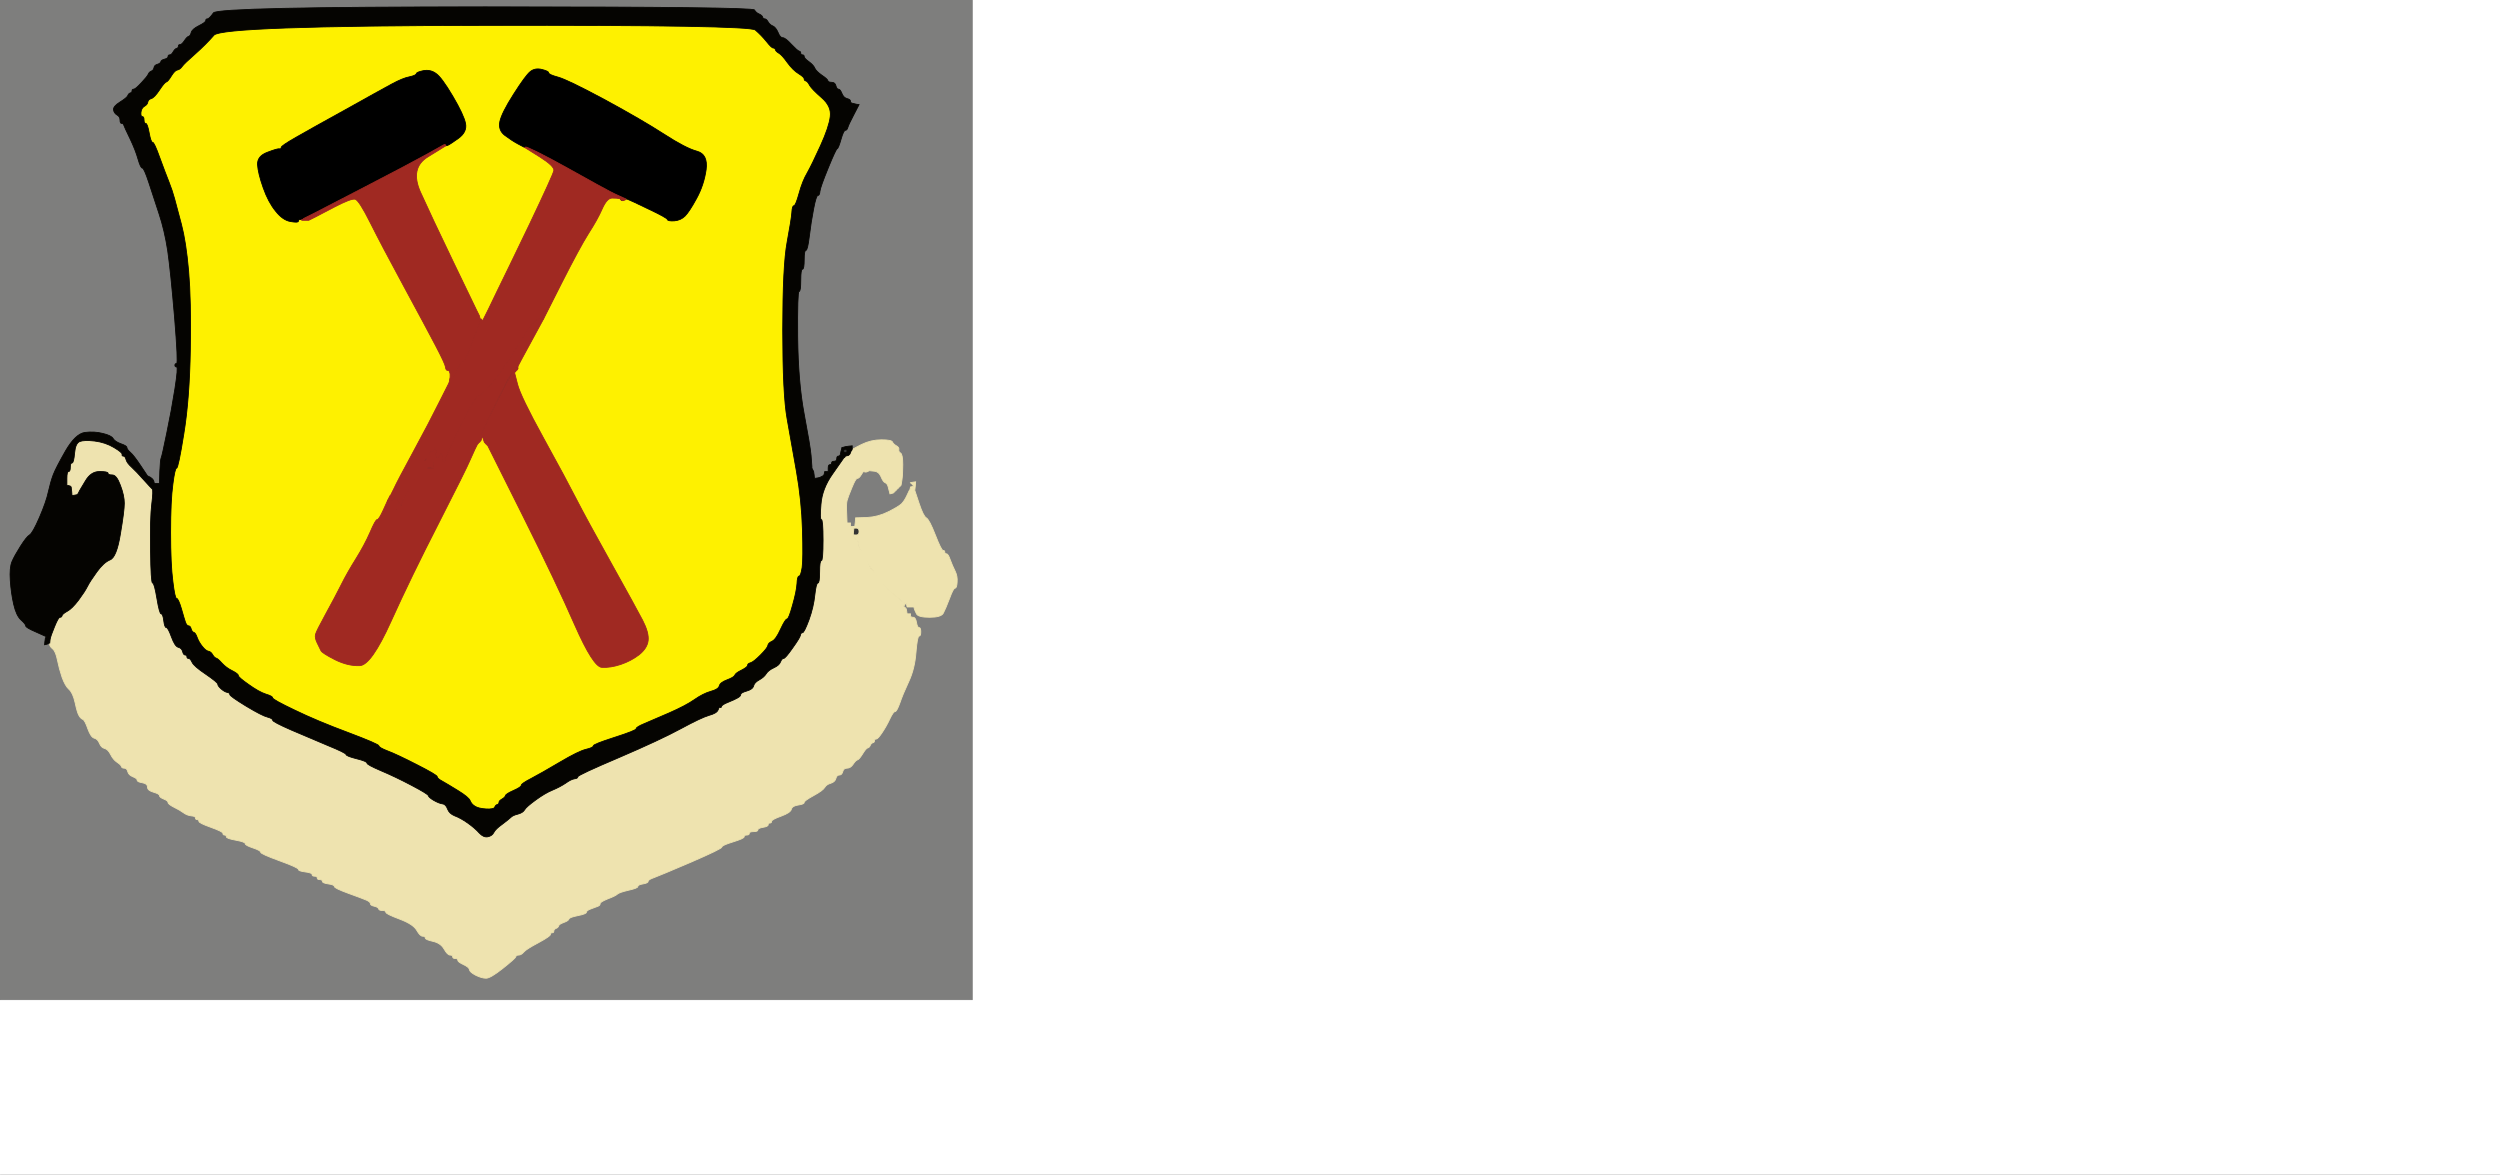 <!-- Created with clker.com Auto tracing tool http://www.clker.com) --> 
<svg 
   xmlns='http://www.w3.org/2000/svg'
   width='1458'
   height='685'>
<rect width="100%" height="100%" fill="#333333" stroke="none"/>
<path style='opacity:1;fill:#FFFFFF;fill-rule:evenodd;stroke:#FFFFFF;stroke-width:0.5px;stroke-linecap:butt;stroke-linejoin:miter;stroke-opacity:1;' d='M 567.0 291.5 L 567.0 0.0 L 1012.5 0.0 L 1458.0 0.0 L 1458.0 342.5 L 1458.0 685.0 L 729.0 685.0 L 0.0 685.0 L 0.0 634.0 L 0.0 583.0 L 283.5 583.0 L 567.0 583.0 L 567.0 291.5 z 
'/>
<path style='opacity:1;fill:#7E7E7D;fill-rule:evenodd;stroke:#7E7E7D;stroke-width:0.5px;stroke-linecap:butt;stroke-linejoin:miter;stroke-opacity:1;' d='M 0.0 291.5 L 0.0 0.0 L 283.5 0.0 L 567.0 0.0 L 567.0 291.5 L 567.0 583.0 L 283.5 583.0 L 0.0 583.0 L 0.0 291.5 z 
M 499.5 60.8 L 501.0 61.0 L 498.0 66.8 Q 495.0 72.5 494.5 74.2 Q 494.0 76.0 493.0 76.0 Q 492.0 76.0 490.5 81.2 Q 489.0 86.5 488.2 86.8 Q 487.5 87.0 483.0 98.0 Q 478.5 109.0 478.2 111.5 Q 478.0 114.0 477.0 114.0 Q 476.0 114.0 474.5 121.8 Q 473.0 129.5 472.0 137.8 Q 471.0 146.0 470.0 146.0 Q 469.0 146.0 469.0 151.5 Q 469.0 157.0 468.0 157.0 Q 467.0 157.0 467.0 163.5 Q 467.0 170.0 466.0 170.0 Q 465.0 170.0 465.2 196.5 Q 465.5 223.0 469.0 241.5 Q 472.5 260.0 473.0 265.5 Q 473.5 271.0 473.5 272.0 L 473.5 273.0 L 474.0 274.0 L 474.5 275.0 L 474.8 277.0 L 475.0 279.0 L 476.5 278.8 L 478.0 278.5 L 479.0 278.0 L 480.0 277.5 L 480.2 277.2 L 480.5 277.0 L 480.8 276.0 L 481.0 275.0 L 482.0 275.0 L 483.0 275.0 L 483.0 273.0 Q 483.0 271.0 484.0 271.0 Q 485.0 271.0 485.0 270.0 Q 485.0 269.0 486.5 269.0 Q 488.0 269.0 488.0 267.5 Q 488.0 266.0 489.0 266.0 Q 490.0 266.0 490.2 264.5 L 490.5 263.0 L 490.8 262.0 L 491.0 261.0 L 492.0 260.8 L 493.0 260.5 L 495.5 261.0 Q 498.0 261.5 503.0 259.0 Q 508.0 256.5 514.0 256.5 Q 520.0 256.5 520.5 257.8 Q 521.0 259.0 522.8 260.0 Q 524.5 261.0 524.2 262.2 Q 524.0 263.5 525.2 264.2 Q 526.5 265.0 526.5 271.0 Q 526.5 277.0 526.0 280.0 L 525.5 283.0 L 525.2 283.2 L 525.0 283.5 L 524.8 283.8 L 524.5 284.0 L 524.2 284.2 L 524.0 284.5 L 523.8 284.8 L 523.5 285.0 L 523.2 285.2 L 523.0 285.5 L 522.8 285.8 L 522.5 286.0 L 522.2 286.2 L 522.0 286.5 L 521.8 286.8 L 521.5 287.0 L 521.2 287.2 L 521.0 287.5 L 520.0 287.8 L 519.0 288.0 L 518.8 287.0 L 518.5 286.0 L 518.0 284.0 Q 517.5 282.0 516.2 281.5 Q 515.0 281.0 513.8 278.0 Q 512.5 275.0 509.8 274.8 L 507.0 274.5 L 506.0 275.0 Q 505.0 275.5 504.2 275.2 L 503.5 275.0 L 502.2 277.0 Q 501.0 279.0 500.0 279.0 Q 499.0 279.0 496.8 284.5 Q 494.5 290.0 494.0 292.0 Q 493.5 294.0 493.8 299.5 L 494.0 305.0 L 495.0 305.0 L 496.0 305.0 L 496.0 306.0 L 496.0 307.0 L 497.0 307.0 L 498.0 307.0 L 498.2 307.0 L 498.5 307.0 L 498.8 304.5 L 499.0 302.0 L 505.5 301.8 Q 512.0 301.5 518.0 298.5 Q 524.0 295.5 525.8 293.8 Q 527.5 292.0 528.8 289.2 Q 530.0 286.5 530.2 286.2 L 530.5 286.0 L 530.8 285.0 L 531.0 284.0 L 532.0 283.8 L 533.0 283.5 L 532.8 283.2 L 532.5 283.0 L 532.2 282.8 L 532.0 282.5 L 531.8 282.2 L 531.5 282.0 L 531.2 281.8 L 531.0 281.5 L 532.5 281.2 L 534.0 281.0 L 533.8 283.5 L 533.5 286.0 L 536.0 293.5 Q 538.5 301.0 540.2 302.0 Q 542.0 303.0 545.5 312.0 Q 549.0 321.0 550.0 321.0 Q 551.0 321.0 551.0 322.0 Q 551.0 323.0 552.0 323.0 Q 553.0 323.0 554.2 326.5 Q 555.5 330.0 557.0 333.0 Q 558.5 336.0 558.2 339.5 Q 558.0 343.0 557.0 343.0 Q 556.0 343.0 553.8 349.0 Q 551.5 355.0 550.2 357.5 Q 549.0 360.0 542.2 360.0 Q 535.5 360.0 534.5 358.0 Q 533.5 356.0 533.2 355.0 L 533.0 354.0 L 531.0 354.0 L 529.0 354.0 L 528.8 353.0 L 528.5 352.0 L 528.2 352.0 L 528.0 352.0 L 527.8 352.5 L 527.5 353.0 L 527.2 353.2 L 527.0 353.5 L 527.2 353.8 L 527.5 354.0 L 527.8 354.2 L 528.0 354.5 L 528.2 354.8 L 528.5 355.0 L 528.8 356.5 L 529.0 358.0 L 530.0 358.0 L 531.0 358.0 L 531.0 359.0 Q 531.0 360.0 532.5 360.0 Q 534.0 360.0 534.5 363.0 Q 535.0 366.0 536.0 366.0 Q 537.0 366.0 537.0 368.5 Q 537.0 371.0 536.0 371.0 Q 535.0 371.0 534.2 380.5 Q 533.5 390.0 530.0 397.5 Q 526.5 405.0 524.8 410.0 Q 523.0 415.0 522.0 415.0 Q 521.0 415.0 519.0 419.2 Q 517.0 423.5 514.5 427.2 Q 512.0 431.0 511.0 431.0 Q 510.0 431.0 510.0 432.0 Q 510.0 433.0 509.0 433.2 Q 508.0 433.5 507.5 434.8 Q 507.0 436.0 506.0 436.2 Q 505.0 436.5 503.0 439.8 Q 501.0 443.0 500.0 443.2 Q 499.0 443.5 497.5 445.8 Q 496.0 448.0 494.0 448.0 Q 492.0 448.0 491.5 450.0 Q 491.0 452.0 489.5 452.0 Q 488.0 452.0 487.5 454.0 Q 487.0 456.0 484.5 456.8 Q 482.0 457.5 481.0 459.2 Q 480.0 461.0 474.5 464.0 Q 469.0 467.0 469.0 468.0 Q 469.0 469.0 465.5 469.5 Q 462.0 470.0 461.5 472.0 Q 461.0 474.0 455.5 476.0 Q 450.0 478.0 450.0 479.0 Q 450.0 480.0 449.0 480.0 Q 448.0 480.0 448.0 481.0 Q 448.0 482.0 445.0 482.5 Q 442.0 483.0 442.0 484.0 Q 442.0 485.0 439.5 485.0 Q 437.0 485.0 437.0 486.0 Q 437.0 487.0 435.5 487.0 Q 434.0 487.0 434.0 488.0 Q 434.0 489.0 427.5 491.0 Q 421.0 493.0 421.0 494.0 Q 421.0 495.0 403.0 502.8 Q 385.0 510.5 381.5 511.8 Q 378.0 513.0 378.0 514.0 Q 378.0 515.0 375.0 515.5 Q 372.0 516.0 372.0 517.0 Q 372.0 518.0 366.5 519.2 Q 361.0 520.5 360.0 521.5 Q 359.0 522.5 354.5 524.2 Q 350.0 526.0 350.0 527.0 Q 350.0 528.0 348.8 528.5 Q 347.5 529.0 344.8 530.0 Q 342.0 531.0 342.0 532.0 Q 342.0 533.0 337.0 534.0 Q 332.0 535.0 331.8 536.0 Q 331.5 537.0 328.8 538.0 Q 326.0 539.0 325.8 540.0 Q 325.5 541.0 324.2 541.5 Q 323.0 542.0 323.0 543.0 Q 323.0 544.0 322.0 544.0 Q 321.0 544.0 321.0 545.0 Q 321.0 546.0 314.0 549.8 Q 307.0 553.5 305.5 555.2 Q 304.0 557.0 302.5 557.0 Q 301.0 557.0 300.8 558.0 Q 300.5 559.0 293.2 564.8 Q 286.0 570.5 283.5 570.5 Q 281.0 570.5 277.5 568.8 Q 274.0 567.0 273.8 565.5 Q 273.5 564.0 270.2 562.5 Q 267.0 561.0 267.0 560.0 Q 267.0 559.0 265.5 559.0 Q 264.0 559.0 264.0 558.0 Q 264.0 557.0 262.5 557.0 Q 261.0 557.0 259.0 553.5 Q 257.0 550.0 252.5 549.0 Q 248.0 548.0 248.0 547.0 Q 248.0 546.0 246.5 546.0 Q 245.0 546.0 243.0 542.5 Q 241.0 539.0 233.0 536.0 Q 225.0 533.0 225.0 532.0 Q 225.0 531.0 223.0 531.0 Q 221.0 531.0 220.8 530.0 Q 220.5 529.0 218.2 528.5 Q 216.0 528.0 216.0 527.0 Q 216.0 526.0 213.8 525.0 Q 211.5 524.0 203.2 521.0 Q 195.0 518.0 195.0 517.0 Q 195.0 516.0 191.5 515.5 Q 188.0 515.0 188.0 514.0 Q 188.0 513.0 186.5 513.0 Q 185.0 513.0 185.0 512.0 Q 185.0 511.0 183.5 511.0 Q 182.0 511.0 182.0 510.0 Q 182.0 509.0 178.0 508.5 Q 174.0 508.0 174.0 507.0 Q 174.0 506.0 163.0 502.0 Q 152.0 498.0 152.0 497.0 Q 152.0 496.0 147.5 494.5 Q 143.0 493.0 143.0 492.0 Q 143.0 491.0 137.5 490.0 Q 132.0 489.0 132.0 488.0 Q 132.0 487.0 131.0 487.0 Q 130.0 487.0 130.0 486.0 Q 130.0 485.0 123.0 482.5 Q 116.0 480.0 116.0 479.0 Q 116.0 478.0 115.0 478.0 Q 114.0 478.0 114.0 477.0 Q 114.0 476.0 111.5 475.8 Q 109.0 475.5 107.0 474.0 Q 105.0 472.5 101.5 470.8 Q 98.0 469.0 98.0 468.0 Q 98.0 467.0 95.5 466.0 Q 93.0 465.0 93.0 464.0 Q 93.0 463.0 89.5 462.0 Q 86.0 461.0 86.0 459.0 Q 86.0 457.0 83.0 456.5 Q 80.0 456.0 80.0 455.0 Q 80.0 454.0 77.5 453.0 Q 75.0 452.0 74.5 450.0 Q 74.0 448.0 72.5 448.0 Q 71.0 448.0 70.8 447.0 Q 70.5 446.0 68.2 444.5 Q 66.0 443.0 64.5 440.0 Q 63.0 437.0 61.0 436.5 Q 59.0 436.0 58.0 433.5 Q 57.0 431.0 55.0 430.5 Q 53.0 430.0 51.2 425.0 Q 49.5 420.0 48.2 419.5 Q 47.0 419.0 46.0 417.2 Q 45.0 415.5 43.8 409.8 Q 42.5 404.0 40.2 402.0 Q 38.0 400.0 36.2 395.0 Q 34.5 390.0 33.5 385.0 Q 32.5 380.0 30.8 378.5 Q 29.0 377.0 29.0 376.0 L 29.0 375.0 L 28.8 375.0 L 28.5 375.0 L 28.2 375.2 L 28.0 375.5 L 27.0 375.8 L 26.0 376.0 L 26.2 374.0 L 26.5 372.0 L 26.8 371.8 L 27.0 371.5 L 26.8 371.2 Q 26.5 371.0 20.8 368.5 Q 15.0 366.0 15.0 365.0 Q 15.0 364.0 12.2 361.5 Q 9.5 359.0 8.0 352.5 Q 6.5 346.0 6.0 338.5 Q 5.5 331.0 7.0 327.5 Q 8.5 324.0 12.0 318.5 Q 15.5 313.0 17.2 312.0 Q 19.0 311.0 23.0 301.8 Q 27.0 292.5 28.2 286.8 Q 29.5 281.0 31.0 277.0 Q 32.5 273.0 38.2 263.0 Q 44.0 253.0 49.5 252.2 Q 55.0 251.5 60.0 252.8 Q 65.0 254.0 66.0 255.8 Q 67.0 257.5 70.5 258.8 Q 74.0 260.0 74.0 261.0 Q 74.0 262.0 76.0 263.8 Q 78.0 265.5 82.0 271.5 L 86.0 277.5 L 87.0 278.0 L 88.0 278.5 L 88.2 278.8 L 88.5 279.0 L 88.8 279.2 L 89.0 279.5 L 89.2 279.8 L 89.5 280.0 L 89.8 281.0 L 90.0 282.0 L 91.5 282.0 L 93.0 282.0 L 93.2 275.0 Q 93.5 268.0 94.0 267.0 Q 94.5 266.0 97.2 252.8 Q 100.0 239.5 102.0 226.8 Q 104.0 214.0 103.0 214.0 Q 102.0 214.0 102.0 213.0 Q 102.0 212.0 103.0 212.0 Q 104.0 212.0 101.8 185.0 Q 99.5 158.0 97.8 146.2 Q 96.0 134.5 92.8 124.8 Q 89.5 115.0 86.8 106.5 Q 84.0 98.0 83.0 98.0 Q 82.0 98.0 80.5 92.8 Q 79.0 87.5 75.8 80.8 Q 72.5 74.0 72.2 73.0 Q 72.0 72.0 71.0 72.0 Q 70.0 72.0 70.0 70.0 Q 70.0 68.0 68.2 67.0 Q 66.5 66.0 66.2 64.0 Q 66.0 62.0 70.0 59.5 Q 74.0 57.0 74.5 55.8 Q 75.0 54.5 76.0 54.2 Q 77.0 54.0 77.0 53.0 Q 77.0 52.0 78.0 52.0 Q 79.0 52.0 82.5 48.2 Q 86.0 44.5 86.5 43.2 Q 87.0 42.0 88.2 41.5 Q 89.5 41.0 89.8 39.5 Q 90.0 38.0 91.8 37.5 Q 93.5 37.0 93.8 36.0 Q 94.0 35.0 96.0 34.5 Q 98.0 34.0 98.0 33.0 Q 98.0 32.0 99.0 32.0 Q 100.0 32.0 101.0 30.2 Q 102.0 28.5 103.0 28.2 Q 104.0 28.0 104.0 27.0 Q 104.0 26.0 105.0 26.0 Q 106.0 26.0 107.5 23.8 Q 109.0 21.5 110.0 21.2 Q 111.0 21.0 111.5 19.0 Q 112.0 17.0 116.0 15.0 Q 120.0 13.0 120.0 12.0 Q 120.0 11.0 121.0 11.0 Q 122.0 11.0 124.5 7.5 Q 127.0 4.0 283.0 4.0 Q 439.0 4.0 440.0 5.8 Q 441.0 7.5 442.8 8.2 Q 444.5 9.0 444.8 10.0 Q 445.0 11.0 446.0 11.0 Q 447.0 11.0 448.0 12.8 Q 449.0 14.5 450.8 15.2 Q 452.5 16.0 453.8 19.0 Q 455.0 22.0 456.5 22.0 Q 458.0 22.0 461.5 25.8 Q 465.0 29.5 466.0 29.8 Q 467.0 30.0 467.0 31.0 Q 467.0 32.0 468.0 32.0 Q 469.0 32.0 469.0 33.0 Q 469.0 34.0 471.8 36.0 Q 474.5 38.0 475.2 39.8 Q 476.0 41.5 479.2 43.8 Q 482.5 46.0 482.8 47.0 Q 483.0 48.0 485.0 48.0 Q 487.0 48.0 487.5 50.0 Q 488.0 52.0 489.0 52.0 Q 490.0 52.0 491.0 54.5 Q 492.0 57.0 494.0 57.5 Q 496.0 58.0 496.0 59.0 Q 496.0 60.0 497.0 60.2 Q 498.0 60.5 499.5 60.8 z 
'/>
<path style='opacity:1;fill:#FEF100;fill-rule:evenodd;stroke:#FEF100;stroke-width:0.5px;stroke-linecap:butt;stroke-linejoin:miter;stroke-opacity:1;' d='M 283.2 14.8 Q 437.0 14.5 440.5 17.5 Q 444.0 20.5 447.0 24.2 Q 450.0 28.0 451.0 28.0 Q 452.0 28.0 452.2 29.0 Q 452.5 30.0 454.2 31.0 Q 456.0 32.0 459.2 36.5 Q 462.5 41.0 465.8 43.0 Q 469.0 45.0 469.0 46.0 Q 469.0 47.0 470.0 47.2 Q 471.0 47.5 472.2 49.8 Q 473.5 52.0 479.2 57.0 Q 485.0 62.0 484.2 68.0 Q 483.5 74.0 478.5 85.0 Q 473.5 96.0 470.8 100.8 Q 468.0 105.5 466.0 112.8 Q 464.0 120.0 463.0 120.0 Q 462.0 120.0 461.8 124.0 Q 461.5 128.0 459.0 141.5 Q 456.5 155.0 456.5 192.5 Q 456.5 230.0 459.0 244.0 Q 461.5 258.0 464.5 275.0 Q 467.5 292.0 468.0 309.0 Q 468.5 326.0 467.8 331.0 Q 467.0 336.0 466.0 336.0 Q 465.0 336.0 464.8 340.5 Q 464.5 345.0 462.2 353.0 Q 460.0 361.0 459.0 361.0 Q 458.0 361.0 455.2 367.0 Q 452.5 373.0 450.2 374.0 Q 448.0 375.0 447.8 376.5 Q 447.5 378.0 443.5 382.0 Q 439.5 386.0 437.8 386.5 Q 436.0 387.0 436.0 388.0 Q 436.0 389.0 432.5 390.8 Q 429.0 392.5 428.5 393.8 Q 428.0 395.0 424.0 396.5 Q 420.0 398.0 419.5 400.0 Q 419.0 402.0 414.5 403.2 Q 410.0 404.5 405.0 408.0 Q 400.0 411.5 390.2 415.8 Q 380.5 420.0 375.8 422.0 Q 371.0 424.0 371.0 425.0 Q 371.0 426.0 358.5 430.0 Q 346.0 434.0 346.0 435.0 Q 346.0 436.0 341.8 437.0 Q 337.5 438.0 326.5 444.5 Q 315.5 451.0 309.8 454.0 Q 304.0 457.0 304.0 458.0 Q 304.0 459.0 299.5 461.0 Q 295.0 463.0 294.8 464.0 Q 294.5 465.0 292.8 466.0 Q 291.0 467.0 291.0 468.0 Q 291.0 469.0 290.0 469.2 Q 289.0 469.5 288.5 470.8 Q 288.0 472.0 283.5 471.8 Q 279.0 471.5 277.0 470.2 Q 275.0 469.0 274.2 467.0 Q 273.5 465.0 267.0 461.0 Q 260.5 457.0 257.8 455.5 Q 255.0 454.0 255.0 453.0 Q 255.0 452.0 243.2 446.0 Q 231.5 440.0 226.2 438.0 Q 221.0 436.0 221.0 435.0 Q 221.0 434.0 203.0 427.2 Q 185.0 420.5 172.0 414.2 Q 159.0 408.0 159.0 407.0 Q 159.0 406.0 155.0 404.8 Q 151.0 403.5 145.0 399.2 Q 139.0 395.0 139.0 394.0 Q 139.0 393.0 135.5 391.2 Q 132.0 389.5 129.5 386.8 Q 127.0 384.0 126.0 383.8 Q 125.0 383.5 124.0 381.8 Q 123.0 380.0 121.5 379.8 Q 120.0 379.5 118.0 377.0 Q 116.0 374.5 115.0 371.8 Q 114.0 369.0 113.0 368.8 Q 112.0 368.5 111.5 366.8 Q 111.0 365.0 110.0 365.0 Q 109.0 365.0 108.2 363.0 Q 107.5 361.0 105.8 355.0 Q 104.0 349.0 103.0 349.0 Q 102.0 349.0 100.8 339.0 Q 99.5 329.0 99.5 310.5 Q 99.5 292.0 100.8 282.5 Q 102.0 273.0 103.0 273.0 Q 104.0 273.0 107.2 253.0 Q 110.5 233.0 111.0 204.0 Q 111.5 175.0 110.0 158.0 Q 108.5 141.0 105.8 130.8 Q 103.0 120.5 101.8 115.8 Q 100.5 111.0 98.5 106.0 Q 96.5 101.0 93.2 92.0 Q 90.0 83.0 89.0 83.0 Q 88.0 83.0 87.0 77.5 Q 86.0 72.0 85.0 72.0 Q 84.0 72.0 84.0 70.0 Q 84.0 68.0 83.0 68.0 Q 82.0 68.0 82.2 65.5 Q 82.5 63.0 84.2 62.0 Q 86.0 61.0 86.2 59.5 Q 86.5 58.0 88.2 57.5 Q 90.0 57.0 93.0 52.5 Q 96.0 48.0 97.0 47.8 Q 98.0 47.5 100.0 44.2 Q 102.0 41.0 103.5 40.8 Q 105.0 40.5 106.2 38.8 Q 107.5 37.0 113.8 31.5 Q 120.0 26.0 124.8 20.5 Q 129.5 15.0 283.2 14.8 z 
M 366.0 116.2 L 365.0 116.0 L 365.0 116.2 Q 365.0 116.5 364.0 116.8 L 363.0 117.0 L 362.5 116.8 Q 362.0 116.5 362.0 116.2 L 362.0 116.0 L 361.0 115.8 Q 360.0 115.5 357.0 115.5 Q 354.0 115.5 351.2 121.8 Q 348.5 128.0 343.2 136.2 Q 338.0 144.5 327.5 165.2 L 317.0 186.0 L 309.5 199.8 Q 302.0 213.5 302.0 213.8 L 302.0 214.0 L 302.0 214.5 L 302.0 215.0 L 301.8 215.5 Q 301.5 216.0 301.2 216.0 L 301.0 216.0 L 300.8 216.5 Q 300.5 217.0 300.2 217.0 L 300.0 217.0 L 301.8 224.0 Q 303.5 231.0 317.0 255.5 Q 330.5 280.0 336.2 291.2 Q 342.0 302.5 356.5 328.5 Q 371.0 354.5 374.8 361.8 Q 378.5 369.0 378.0 373.5 Q 377.5 378.0 372.8 381.8 Q 368.0 385.5 362.0 387.5 Q 356.0 389.5 351.0 389.2 Q 346.0 389.0 335.2 364.5 Q 324.5 340.0 305.0 301.0 Q 285.5 262.0 285.0 261.0 L 284.5 260.0 L 284.2 259.8 L 284.0 259.5 L 283.8 259.2 L 283.5 259.0 L 283.2 258.8 L 283.0 258.5 L 282.8 258.2 L 282.5 258.0 L 282.0 256.5 L 281.5 255.0 L 281.2 255.0 L 281.0 255.0 L 280.8 256.0 L 280.5 257.0 L 280.2 257.2 L 280.0 257.5 L 279.8 257.8 L 279.5 258.0 L 279.2 258.2 L 279.0 258.5 L 278.8 258.8 L 278.5 259.0 L 278.0 260.0 L 277.5 261.0 L 277.0 262.0 Q 276.5 263.0 274.2 268.2 Q 272.0 273.5 255.8 305.2 Q 239.5 337.0 228.0 362.5 Q 216.5 388.0 209.8 388.2 Q 203.0 388.5 195.5 384.8 Q 188.0 381.0 187.2 379.5 Q 186.5 378.0 185.0 375.0 Q 183.5 372.0 184.0 370.0 Q 184.5 368.0 190.0 358.0 Q 195.5 348.0 199.0 341.0 Q 202.5 334.0 207.5 326.0 Q 212.5 318.0 215.8 310.5 Q 219.0 303.0 220.0 303.0 Q 221.0 303.0 223.5 298.0 L 226.0 293.0 L 226.0 292.5 L 226.0 292.0 L 226.2 291.5 L 226.5 291.0 L 227.0 290.0 L 227.5 289.0 L 227.8 288.8 Q 228.0 288.5 229.8 284.8 Q 231.5 281.0 241.0 263.5 Q 250.5 246.0 256.2 234.5 L 262.0 223.0 L 262.2 222.0 Q 262.5 221.0 262.8 221.0 L 263.0 221.0 L 262.8 219.5 L 262.5 218.0 L 262.2 217.0 Q 262.0 216.0 261.0 216.0 Q 260.0 216.0 259.8 214.0 Q 259.5 212.0 254.0 201.5 Q 248.5 191.0 235.5 167.0 Q 222.5 143.0 216.0 130.0 Q 209.5 117.0 207.2 116.2 Q 205.0 115.5 194.5 121.0 L 184.0 126.5 L 183.0 127.0 L 182.0 127.5 L 181.0 128.0 L 180.0 128.5 L 178.0 128.5 L 176.0 128.5 L 176.0 128.2 L 176.0 128.0 L 175.0 128.0 Q 174.0 128.0 174.0 129.0 Q 174.0 130.0 169.5 129.2 Q 165.0 128.5 160.8 123.2 Q 156.5 118.0 153.5 109.5 Q 150.5 101.0 150.2 96.0 Q 150.0 91.0 156.0 88.8 Q 162.0 86.5 163.0 86.8 Q 164.0 87.0 164.0 86.0 Q 164.0 85.0 172.8 80.0 Q 181.5 75.0 201.8 63.8 Q 222.0 52.5 228.5 49.0 Q 235.0 45.5 238.8 44.8 Q 242.5 44.0 242.8 43.0 Q 243.0 42.0 247.0 41.2 Q 251.0 40.5 254.2 42.8 Q 257.5 45.0 264.0 56.0 Q 270.5 67.0 271.5 72.0 Q 272.5 77.0 267.2 80.8 Q 262.0 84.5 261.0 84.8 L 260.0 85.0 L 249.5 91.5 Q 239.0 98.0 245.2 112.0 Q 251.5 126.0 264.5 153.0 Q 277.5 180.0 278.0 181.0 L 278.5 182.0 L 279.0 183.0 L 279.5 184.0 L 279.8 185.0 L 280.0 186.0 L 280.2 186.0 L 280.5 186.0 L 280.8 186.2 L 281.0 186.5 L 281.2 186.8 L 281.5 187.0 L 282.0 186.0 L 282.5 185.0 L 283.0 184.0 L 283.5 183.0 L 284.0 182.0 L 284.5 181.0 L 285.0 180.0 Q 285.5 179.0 290.2 169.2 Q 295.0 159.5 308.8 130.8 Q 322.5 102.0 323.0 99.5 Q 323.5 97.0 314.8 91.5 L 306.0 86.0 L 302.2 84.0 Q 298.5 82.0 294.5 79.0 Q 290.5 76.0 291.5 71.0 Q 292.5 66.0 299.5 55.0 Q 306.5 44.0 309.2 41.8 Q 312.0 39.5 316.0 40.5 Q 320.0 41.5 320.0 42.5 Q 320.0 43.5 325.5 45.0 Q 331.0 46.5 352.8 58.2 Q 374.5 70.0 387.2 78.2 Q 400.0 86.5 406.5 88.2 Q 413.0 90.0 411.8 99.0 Q 410.5 108.0 406.2 115.8 Q 402.0 123.5 399.5 126.0 Q 397.0 128.5 393.2 128.8 Q 389.5 129.0 389.2 128.0 Q 389.0 127.0 378.0 121.8 Q 367.0 116.5 366.0 116.2 z 
'/>
<path style='opacity:1;fill:#EEE3AF;fill-rule:evenodd;stroke:#EEE3AF;stroke-width:0.5px;stroke-linecap:butt;stroke-linejoin:miter;stroke-opacity:1;' d='M 526.0 280.0 L 525.5 283.0 L 525.2 283.2 L 525.0 283.5 L 524.8 283.8 L 524.5 284.0 L 524.2 284.2 L 524.0 284.5 L 523.8 284.8 L 523.5 285.0 L 523.2 285.2 L 523.0 285.5 L 522.8 285.8 L 522.5 286.0 L 522.2 286.2 L 522.0 286.5 L 521.8 286.8 L 521.5 287.0 L 521.2 287.2 L 521.0 287.5 L 520.0 287.8 L 519.0 288.0 L 518.8 287.0 L 518.5 286.0 L 518.0 284.0 Q 517.5 282.0 516.2 281.5 Q 515.0 281.0 513.8 278.0 Q 512.5 275.0 509.8 274.8 L 507.0 274.5 L 506.0 275.0 Q 505.0 275.5 504.2 275.2 L 503.5 275.0 L 502.2 277.0 Q 501.0 279.0 500.0 279.0 Q 499.0 279.0 496.8 284.5 Q 494.5 290.0 494.0 292.0 Q 493.5 294.0 493.8 299.5 L 494.0 305.0 L 495.0 305.0 L 496.0 305.0 L 496.0 306.0 L 496.0 307.0 L 497.0 307.0 L 498.0 307.0 L 498.0 307.5 L 498.0 308.0 L 497.8 310.0 Q 497.5 312.0 497.8 312.0 L 498.0 312.0 L 498.0 313.0 Q 498.0 314.0 499.2 314.5 Q 500.5 315.0 500.8 317.5 Q 501.0 320.0 501.8 320.5 Q 502.5 321.0 504.2 322.5 Q 506.0 324.0 506.0 325.8 Q 506.0 327.5 507.0 329.8 Q 508.0 332.0 508.8 332.5 Q 509.5 333.0 510.8 334.2 Q 512.0 335.5 513.0 335.2 Q 514.0 335.0 514.2 338.0 Q 514.5 341.0 520.8 346.2 Q 527.0 351.5 527.5 351.8 L 528.0 352.0 L 527.8 352.5 L 527.5 353.0 L 527.2 353.2 L 527.0 353.5 L 527.2 353.8 L 527.5 354.0 L 527.8 354.2 L 528.0 354.5 L 528.2 354.8 L 528.5 355.0 L 528.8 356.5 L 529.0 358.0 L 530.0 358.0 L 531.0 358.0 L 531.0 359.0 Q 531.0 360.0 532.5 360.0 Q 534.0 360.0 534.5 363.0 Q 535.0 366.0 536.0 366.0 Q 537.0 366.0 537.0 368.5 Q 537.0 371.0 536.0 371.0 Q 535.0 371.0 534.2 380.5 Q 533.5 390.0 530.0 397.5 Q 526.5 405.0 524.8 410.0 Q 523.0 415.0 522.0 415.0 Q 521.0 415.0 519.0 419.2 Q 517.0 423.5 514.5 427.2 Q 512.0 431.0 511.0 431.0 Q 510.0 431.0 510.0 432.0 Q 510.0 433.0 509.0 433.2 Q 508.0 433.5 507.5 434.8 Q 507.0 436.0 506.0 436.2 Q 505.0 436.5 503.0 439.8 Q 501.0 443.0 500.0 443.2 Q 499.0 443.5 497.5 445.8 Q 496.0 448.0 494.0 448.0 Q 492.0 448.0 491.5 450.0 Q 491.0 452.0 489.5 452.0 Q 488.0 452.0 487.5 454.0 Q 487.0 456.0 484.5 456.8 Q 482.0 457.5 481.0 459.2 Q 480.0 461.0 474.5 464.0 Q 469.0 467.0 469.0 468.0 Q 469.0 469.0 465.5 469.5 Q 462.0 470.0 461.5 472.0 Q 461.0 474.0 455.5 476.0 Q 450.0 478.0 450.0 479.0 Q 450.0 480.0 449.0 480.0 Q 448.0 480.0 448.0 481.0 Q 448.0 482.0 445.0 482.5 Q 442.0 483.0 442.0 484.0 Q 442.0 485.0 439.5 485.0 Q 437.0 485.0 437.0 486.0 Q 437.0 487.0 435.5 487.0 Q 434.0 487.0 434.0 488.0 Q 434.0 489.0 427.5 491.0 Q 421.0 493.0 421.0 494.0 Q 421.0 495.0 403.0 502.8 Q 385.0 510.5 381.5 511.8 Q 378.0 513.0 378.0 514.0 Q 378.0 515.0 375.0 515.5 Q 372.0 516.0 372.0 517.0 Q 372.0 518.0 366.5 519.2 Q 361.0 520.5 360.0 521.5 Q 359.0 522.5 354.5 524.2 Q 350.0 526.0 350.0 527.0 Q 350.0 528.0 348.8 528.5 Q 347.5 529.0 344.8 530.0 Q 342.0 531.0 342.0 532.0 Q 342.0 533.0 337.0 534.0 Q 332.0 535.0 331.8 536.0 Q 331.5 537.0 328.8 538.0 Q 326.0 539.0 325.8 540.0 Q 325.5 541.0 324.2 541.5 Q 323.0 542.0 323.0 543.0 Q 323.0 544.0 322.0 544.0 Q 321.0 544.0 321.0 545.0 Q 321.0 546.0 314.0 549.8 Q 307.0 553.5 305.5 555.2 Q 304.0 557.0 302.5 557.0 Q 301.0 557.0 300.8 558.0 Q 300.5 559.0 293.2 564.8 Q 286.0 570.5 283.5 570.5 Q 281.0 570.5 277.5 568.8 Q 274.0 567.0 273.8 565.5 Q 273.5 564.0 270.2 562.5 Q 267.0 561.0 267.0 560.0 Q 267.0 559.0 265.5 559.0 Q 264.0 559.0 264.0 558.0 Q 264.0 557.0 262.5 557.0 Q 261.0 557.0 259.0 553.5 Q 257.0 550.0 252.5 549.0 Q 248.0 548.0 248.0 547.0 Q 248.0 546.0 246.5 546.0 Q 245.0 546.0 243.0 542.5 Q 241.0 539.0 233.0 536.0 Q 225.0 533.0 225.0 532.0 Q 225.0 531.0 223.0 531.0 Q 221.0 531.0 220.8 530.0 Q 220.5 529.0 218.2 528.5 Q 216.0 528.0 216.0 527.0 Q 216.0 526.0 213.8 525.0 Q 211.5 524.0 203.2 521.0 Q 195.0 518.0 195.0 517.0 Q 195.0 516.0 191.5 515.5 Q 188.0 515.0 188.0 514.0 Q 188.0 513.0 186.5 513.0 Q 185.0 513.0 185.0 512.0 Q 185.0 511.0 183.5 511.0 Q 182.0 511.0 182.0 510.0 Q 182.0 509.0 178.0 508.5 Q 174.0 508.0 174.0 507.0 Q 174.0 506.0 163.0 502.0 Q 152.0 498.0 152.0 497.0 Q 152.0 496.0 147.5 494.5 Q 143.0 493.0 143.0 492.0 Q 143.0 491.0 137.5 490.0 Q 132.0 489.0 132.0 488.0 Q 132.0 487.0 131.0 487.0 Q 130.0 487.0 130.0 486.0 Q 130.0 485.0 123.0 482.5 Q 116.0 480.0 116.0 479.0 Q 116.0 478.0 115.0 478.0 Q 114.0 478.0 114.0 477.0 Q 114.0 476.0 111.5 475.8 Q 109.0 475.5 107.0 474.0 Q 105.0 472.5 101.5 470.8 Q 98.0 469.0 98.0 468.0 Q 98.0 467.0 95.5 466.0 Q 93.0 465.0 93.0 464.0 Q 93.0 463.0 89.5 462.0 Q 86.0 461.0 86.0 459.0 Q 86.0 457.0 83.0 456.5 Q 80.0 456.0 80.0 455.0 Q 80.0 454.0 77.5 453.0 Q 75.0 452.0 74.5 450.0 Q 74.0 448.0 72.5 448.0 Q 71.0 448.0 70.8 447.0 Q 70.5 446.0 68.2 444.5 Q 66.0 443.0 64.5 440.0 Q 63.0 437.0 61.0 436.5 Q 59.0 436.0 58.0 433.5 Q 57.0 431.0 55.0 430.5 Q 53.0 430.0 51.2 425.0 Q 49.5 420.0 48.2 419.5 Q 47.0 419.0 46.0 417.2 Q 45.0 415.5 43.8 409.8 Q 42.5 404.0 40.2 402.0 Q 38.0 400.0 36.2 395.0 Q 34.5 390.0 33.5 385.0 Q 32.5 380.0 30.8 378.5 Q 29.0 377.0 29.0 376.0 L 29.0 375.0 L 29.2 373.0 Q 29.5 371.0 31.8 365.5 Q 34.0 360.0 35.0 360.0 Q 36.0 360.0 36.2 359.0 Q 36.5 358.0 39.2 356.5 Q 42.0 355.0 45.8 350.0 Q 49.5 345.0 51.0 342.0 Q 52.5 339.0 56.5 333.5 Q 60.5 328.0 64.2 326.5 Q 68.0 325.0 70.2 311.5 Q 72.5 298.0 72.5 293.5 Q 72.5 289.0 70.2 283.0 Q 68.0 277.0 65.5 277.0 Q 63.0 277.0 63.0 276.0 Q 63.0 275.0 58.0 275.0 Q 53.0 275.0 49.8 280.5 L 46.5 286.0 L 46.0 287.0 L 45.5 288.0 L 45.2 288.2 L 45.0 288.5 L 43.5 288.8 L 42.0 289.0 L 41.8 286.5 L 41.5 284.0 L 41.2 283.8 L 41.0 283.5 L 40.0 283.2 L 39.0 283.0 L 39.0 279.0 Q 39.0 275.0 40.0 275.0 Q 41.0 275.0 41.0 272.5 Q 41.0 270.0 42.0 270.0 Q 43.0 270.0 43.5 264.2 Q 44.0 258.5 46.5 257.5 Q 49.0 256.5 55.2 257.2 Q 61.5 258.0 66.5 261.0 Q 71.5 264.0 71.2 265.0 Q 71.0 266.0 72.0 266.0 Q 73.0 266.0 73.0 267.0 Q 73.0 268.0 74.5 268.0 Q 76.0 268.0 78.5 272.8 Q 81.0 277.5 84.5 281.0 Q 88.0 284.5 88.8 285.2 Q 89.5 286.0 88.5 294.0 Q 87.5 302.0 87.8 321.0 Q 88.0 340.0 89.0 340.0 Q 90.0 340.0 91.5 349.0 Q 93.0 358.0 94.0 358.0 Q 95.0 358.0 95.5 362.0 Q 96.0 366.0 97.0 366.0 Q 98.0 366.0 100.0 371.5 Q 102.0 377.0 104.0 377.5 Q 106.0 378.0 106.5 380.0 Q 107.0 382.0 108.0 382.0 Q 109.0 382.0 109.0 383.0 Q 109.0 384.0 110.0 384.0 Q 111.0 384.0 112.0 386.2 Q 113.0 388.5 120.0 393.2 Q 127.0 398.0 127.0 399.0 Q 127.0 400.0 129.0 401.8 Q 131.0 403.5 132.5 403.8 Q 134.0 404.0 134.0 405.0 Q 134.0 406.0 143.5 411.8 Q 153.0 417.5 156.0 418.2 Q 159.0 419.0 159.0 420.0 Q 159.0 421.0 170.0 425.8 Q 181.0 430.5 191.2 434.8 Q 201.5 439.0 201.8 440.0 Q 202.0 441.0 208.0 442.5 Q 214.0 444.0 214.0 445.0 Q 214.0 446.0 222.2 449.5 Q 230.5 453.0 240.0 458.0 Q 249.5 463.0 249.8 464.0 Q 250.0 465.0 253.0 466.8 Q 256.0 468.5 258.0 468.8 Q 260.0 469.0 261.0 471.8 Q 262.0 474.5 265.2 475.8 Q 268.5 477.0 272.8 480.0 Q 277.0 483.0 279.5 485.8 Q 282.0 488.5 284.5 488.0 Q 287.0 487.5 288.0 485.5 Q 289.0 483.5 292.8 480.8 Q 296.5 478.0 297.8 476.8 Q 299.0 475.5 302.0 474.8 Q 305.0 474.0 306.0 472.2 Q 307.0 470.5 312.5 466.5 Q 318.0 462.5 322.2 460.8 Q 326.5 459.0 329.8 456.8 Q 333.0 454.5 335.0 454.2 Q 337.0 454.0 337.0 453.0 Q 337.0 452.0 361.0 441.8 Q 385.0 431.5 397.0 425.0 Q 409.0 418.5 413.5 417.2 Q 418.0 416.0 418.8 414.0 Q 419.5 412.0 420.0 412.5 Q 420.5 413.0 420.8 412.0 Q 421.0 411.0 424.8 409.5 Q 428.5 408.0 430.2 407.0 Q 432.0 406.0 432.0 405.0 Q 432.0 404.0 435.5 403.0 Q 439.0 402.0 439.5 400.0 Q 440.0 398.0 442.8 396.5 Q 445.5 395.0 446.8 393.0 Q 448.0 391.0 451.2 389.5 Q 454.5 388.0 455.2 386.0 Q 456.0 384.0 457.0 384.0 Q 458.0 384.0 462.2 378.0 Q 466.5 372.0 466.8 370.5 Q 467.0 369.0 468.0 369.0 Q 469.0 369.0 471.8 361.5 Q 474.5 354.0 475.2 347.0 Q 476.0 340.0 477.0 340.0 Q 478.0 340.0 478.0 333.5 Q 478.0 327.0 479.0 327.0 Q 480.0 327.0 480.0 315.0 Q 480.0 303.0 479.0 303.0 Q 478.0 303.0 478.8 294.0 Q 479.5 285.0 485.5 276.5 Q 491.5 268.0 491.8 267.5 L 492.0 267.0 L 492.2 267.0 Q 492.5 267.0 492.8 266.5 L 493.0 266.0 L 494.0 265.8 L 495.0 265.5 L 495.2 265.2 L 495.5 265.0 L 495.8 264.5 L 496.0 264.0 L 496.2 264.0 Q 496.5 264.0 496.8 263.0 L 497.0 262.0 L 502.5 259.2 Q 508.0 256.5 514.0 256.5 Q 520.0 256.5 520.5 257.8 Q 521.0 259.0 522.8 260.0 Q 524.5 261.0 524.2 262.2 Q 524.0 263.5 525.2 264.2 Q 526.5 265.0 526.5 271.0 Q 526.5 277.0 526.0 280.0 z 
'/>
<path style='opacity:1;fill:#000000;fill-rule:evenodd;stroke:#000000;stroke-width:0.5px;stroke-linecap:butt;stroke-linejoin:miter;stroke-opacity:1;' d='M 366.0 116.2 L 365.0 116.0 L 364.5 116.2 Q 364.0 116.5 363.5 116.8 L 363.0 117.0 L 362.5 116.8 Q 362.0 116.5 362.0 116.2 L 362.0 116.0 L 361.8 115.5 Q 361.5 115.0 359.2 113.8 Q 357.0 112.5 348.0 107.5 Q 339.0 102.5 330.0 97.5 Q 321.0 92.5 314.0 89.0 Q 307.0 85.5 306.5 85.8 L 306.0 86.0 L 302.2 84.0 Q 298.5 82.0 294.5 79.0 Q 290.5 76.0 291.5 71.0 Q 292.5 66.0 299.5 55.0 Q 306.5 44.0 309.2 41.8 Q 312.0 39.5 316.0 40.5 Q 320.0 41.5 320.0 42.5 Q 320.0 43.5 325.5 45.0 Q 331.0 46.5 352.8 58.2 Q 374.5 70.0 387.2 78.2 Q 400.0 86.5 406.5 88.2 Q 413.0 90.0 411.8 99.0 Q 410.5 108.0 406.2 115.8 Q 402.0 123.5 399.5 126.0 Q 397.0 128.5 393.2 128.8 Q 389.5 129.0 389.2 128.0 Q 389.0 127.0 378.0 121.8 Q 367.0 116.5 366.0 116.2 z 
'/>
<path style='opacity:1;fill:#000000;fill-rule:evenodd;stroke:#000000;stroke-width:0.5px;stroke-linecap:butt;stroke-linejoin:miter;stroke-opacity:1;' d='M 261.0 84.8 L 260.0 85.0 L 259.8 84.5 Q 259.5 84.0 258.2 84.8 Q 257.0 85.5 248.0 90.5 Q 239.0 95.5 211.0 110.0 L 183.0 124.5 L 182.0 125.0 L 181.0 125.5 L 180.0 126.0 L 179.0 126.5 L 178.0 127.0 L 177.0 127.5 L 176.8 127.8 L 176.5 128.0 L 176.2 128.0 L 176.0 128.0 L 175.0 128.0 Q 174.0 128.0 174.0 129.0 Q 174.0 130.0 169.5 129.2 Q 165.0 128.5 160.8 123.2 Q 156.5 118.0 153.5 109.5 Q 150.5 101.0 150.2 96.0 Q 150.0 91.0 156.0 88.8 Q 162.0 86.5 163.0 86.8 Q 164.0 87.0 164.0 86.0 Q 164.0 85.0 172.8 80.0 Q 181.5 75.0 201.8 63.8 Q 222.0 52.5 228.5 49.0 Q 235.0 45.5 238.8 44.8 Q 242.5 44.0 242.8 43.0 Q 243.0 42.0 247.0 41.2 Q 251.0 40.5 254.2 42.8 Q 257.5 45.0 264.0 56.0 Q 270.5 67.0 271.5 72.0 Q 272.5 77.0 267.2 80.8 Q 262.0 84.5 261.0 84.8 z 
'/>
<path style='opacity:1;fill:#A02922;fill-rule:evenodd;stroke:#A02922;stroke-width:0.5px;stroke-linecap:butt;stroke-linejoin:miter;stroke-opacity:1;' d='M 314.2 186.0 L 317.0 186.0 L 309.5 199.8 Q 302.0 213.5 302.0 213.8 L 302.0 214.0 L 301.0 214.2 Q 300.0 214.5 301.0 214.8 L 302.0 215.0 L 301.8 215.5 Q 301.5 216.0 301.2 216.0 L 301.0 216.0 L 300.8 216.5 Q 300.5 217.0 300.2 217.0 L 300.0 217.0 L 299.0 217.0 Q 298.0 217.0 289.2 235.0 Q 280.5 253.0 280.5 254.0 Q 280.5 255.0 280.8 255.0 L 281.0 255.0 L 280.8 256.0 L 280.5 257.0 L 280.2 257.2 L 280.0 257.5 L 279.8 257.8 L 279.5 258.0 L 279.2 258.2 L 279.0 258.5 L 278.8 258.8 L 278.5 259.0 L 278.0 260.0 L 277.5 261.0 L 277.0 262.0 Q 276.5 263.0 274.2 268.2 Q 272.0 273.5 255.8 305.2 Q 239.5 337.0 228.0 362.5 Q 216.5 388.0 209.8 388.2 Q 203.0 388.5 195.5 384.8 Q 188.0 381.0 187.2 379.5 Q 186.5 378.0 185.0 375.0 Q 183.5 372.0 184.0 370.0 Q 184.5 368.0 190.0 358.0 Q 195.5 348.0 199.0 341.0 Q 202.5 334.0 207.5 326.0 Q 212.5 318.0 215.8 310.5 Q 219.0 303.0 220.0 303.0 Q 221.0 303.0 223.5 297.5 L 226.0 292.0 L 227.0 292.2 Q 228.0 292.5 228.2 292.2 L 228.5 292.0 L 228.8 291.8 L 229.0 291.5 L 229.2 291.2 L 229.5 291.0 L 229.8 290.8 L 230.0 290.5 L 230.2 290.2 L 230.5 290.0 L 230.8 290.2 L 231.0 290.5 L 231.2 290.8 L 231.5 291.0 L 232.0 292.0 L 232.5 293.0 L 232.8 293.2 L 233.0 293.5 L 232.8 293.8 L 232.5 294.0 L 232.2 294.2 L 232.0 294.5 L 233.0 294.8 L 234.0 295.0 L 234.2 294.0 L 234.5 293.0 L 235.0 292.0 Q 235.5 291.0 236.2 289.8 Q 237.0 288.5 242.2 278.2 Q 247.5 268.0 249.2 267.8 Q 251.0 267.5 250.8 265.8 L 250.5 264.0 L 250.8 263.8 L 251.0 263.5 L 252.0 263.2 L 253.0 263.0 L 253.2 262.0 L 253.5 261.0 L 254.0 262.0 L 254.5 263.0 L 254.2 264.8 Q 254.0 266.5 255.0 266.8 Q 256.0 267.0 256.8 265.0 Q 257.5 263.0 258.0 266.5 L 258.5 270.0 L 258.8 269.8 L 259.0 269.5 L 259.2 269.2 L 259.5 269.0 L 260.0 267.0 Q 260.5 265.0 268.5 248.5 Q 276.5 232.0 279.2 230.8 Q 282.0 229.5 287.0 223.5 Q 292.0 217.5 301.8 201.8 Q 311.5 186.0 314.2 186.0 z 
M 253.0 271.0 L 253.0 273.0 L 251.0 273.2 Q 249.0 273.5 248.5 271.8 Q 248.0 270.0 250.5 269.5 Q 253.0 269.0 253.0 271.0 z 
M 231.2 297.2 Q 231.5 297.0 231.8 297.2 L 232.0 297.5 L 231.5 297.5 Q 231.0 297.5 231.2 297.2 z 
'/>
<path style='opacity:1;fill:#EEE3AF;fill-rule:evenodd;stroke:#EEE3AF;stroke-width:0.5px;stroke-linecap:butt;stroke-linejoin:miter;stroke-opacity:1;' d='M 531.2 281.8 L 531.0 281.5 L 532.5 281.2 L 534.0 281.0 L 533.8 283.5 L 533.5 286.0 L 536.0 293.5 Q 538.5 301.0 540.2 302.0 Q 542.0 303.0 545.5 312.0 Q 549.0 321.0 550.0 321.0 Q 551.0 321.0 551.0 322.0 Q 551.0 323.0 552.0 323.0 Q 553.0 323.0 554.2 326.5 Q 555.5 330.0 557.0 333.0 Q 558.5 336.0 558.2 339.5 Q 558.0 343.0 557.0 343.0 Q 556.0 343.0 553.8 349.0 Q 551.5 355.0 550.2 357.5 Q 549.0 360.0 542.2 360.0 Q 535.5 360.0 534.5 358.0 Q 533.5 356.0 533.2 355.0 L 533.0 354.0 L 531.0 354.0 L 529.0 354.0 L 528.8 353.0 L 528.5 352.0 L 528.2 352.0 L 528.0 352.0 L 527.5 351.8 Q 527.0 351.5 521.0 346.5 Q 515.0 341.5 512.2 337.2 Q 509.5 333.0 508.8 332.5 Q 508.0 332.0 505.2 326.5 Q 502.5 321.0 501.8 320.5 Q 501.0 320.0 500.8 317.5 Q 500.5 315.0 499.2 314.5 Q 498.0 314.0 498.0 313.0 L 498.0 312.0 L 499.5 312.0 Q 501.0 312.0 501.0 310.0 Q 501.0 308.0 499.5 308.0 L 498.0 308.0 L 498.0 307.5 L 498.0 307.0 L 498.2 307.0 L 498.5 307.0 L 498.8 304.5 L 499.0 302.0 L 505.5 301.8 Q 512.0 301.5 518.0 298.5 Q 524.0 295.5 525.8 293.8 Q 527.5 292.0 528.8 289.2 Q 530.0 286.5 530.2 286.2 L 530.5 286.0 L 530.8 285.0 L 531.0 284.0 L 532.0 283.8 L 533.0 283.5 L 532.8 283.2 L 532.5 283.0 L 532.2 282.8 L 532.0 282.5 L 531.8 282.2 L 531.5 282.0 L 531.2 281.8 z 
'/>
<path style='opacity:1;fill:#A02922;fill-rule:evenodd;stroke:#A02922;stroke-width:0.5px;stroke-linecap:butt;stroke-linejoin:miter;stroke-opacity:1;' d='M 300.2 215.5 L 302.0 214.0 L 302.0 214.5 L 302.0 215.0 L 301.5 215.2 Q 301.0 215.5 301.0 215.8 L 301.0 216.0 L 300.8 216.5 Q 300.5 217.0 300.2 217.0 L 300.0 217.0 L 301.8 224.0 Q 303.5 231.0 317.0 255.5 Q 330.5 280.0 336.2 291.2 Q 342.0 302.5 356.5 328.5 Q 371.0 354.5 374.8 361.8 Q 378.5 369.0 378.0 373.5 Q 377.5 378.0 372.8 381.8 Q 368.0 385.5 362.0 387.5 Q 356.0 389.5 351.0 389.2 Q 346.0 389.0 335.2 364.5 Q 324.5 340.0 305.0 301.0 Q 285.5 262.0 285.0 261.0 L 284.5 260.0 L 284.2 259.8 L 284.0 259.5 L 283.8 259.2 L 283.5 259.0 L 283.2 258.8 L 283.0 258.5 L 282.8 258.2 L 282.5 258.0 L 282.0 256.5 L 281.5 255.0 L 281.2 255.0 L 281.0 255.0 L 280.8 255.0 Q 280.5 255.0 280.5 254.0 Q 280.5 253.0 289.5 235.0 Q 298.5 217.0 300.2 215.5 z 
'/>
<path style='opacity:1;fill:#A02922;fill-rule:evenodd;stroke:#A02922;stroke-width:0.5px;stroke-linecap:butt;stroke-linejoin:miter;stroke-opacity:1;' d='M 364.5 115.8 L 365.0 116.0 L 365.0 116.2 Q 365.0 116.5 364.0 116.8 L 363.0 117.0 L 362.5 116.8 Q 362.0 116.5 362.0 116.2 L 362.0 116.0 L 361.0 115.8 Q 360.0 115.5 357.0 115.5 Q 354.0 115.5 351.2 121.8 Q 348.5 128.0 343.2 136.2 Q 338.0 144.5 327.5 165.2 L 317.0 186.0 L 314.2 186.0 Q 311.5 186.0 301.8 201.8 Q 292.0 217.5 287.0 223.5 Q 282.0 229.5 279.2 230.8 Q 276.5 232.0 268.5 248.5 Q 260.5 265.0 260.0 267.0 L 259.5 269.0 L 259.2 269.2 L 259.0 269.5 L 258.8 269.8 L 258.5 270.0 L 258.0 266.5 Q 257.5 263.0 256.8 265.0 Q 256.0 267.0 255.0 266.8 Q 254.0 266.5 254.2 264.8 L 254.5 263.0 L 254.0 262.0 L 253.5 261.0 L 253.2 262.0 L 253.0 263.0 L 252.0 263.2 L 251.0 263.5 L 250.8 263.8 L 250.5 264.0 L 251.2 266.2 Q 252.0 268.5 252.2 268.8 Q 252.5 269.0 252.8 271.0 L 253.0 273.0 L 250.5 272.8 Q 248.0 272.5 247.0 272.2 Q 246.0 272.0 240.8 281.5 Q 235.5 291.0 235.0 292.0 L 234.5 293.0 L 234.0 294.0 L 233.5 295.0 L 233.0 296.0 L 232.5 297.0 L 232.2 297.2 L 232.0 297.5 L 231.8 297.8 L 231.5 298.0 L 231.5 296.5 L 231.5 295.0 L 231.8 294.8 L 232.0 294.5 L 232.2 294.2 L 232.5 294.0 L 232.8 293.8 L 233.0 293.5 L 232.8 293.2 L 232.5 293.0 L 232.0 292.0 L 231.5 291.0 L 231.2 290.8 L 231.0 290.5 L 230.8 290.2 L 230.5 290.0 L 230.2 290.2 L 230.0 290.5 L 229.8 290.8 L 229.5 291.0 L 229.2 291.2 L 229.0 291.5 L 228.8 291.8 L 228.5 292.0 L 228.2 293.0 L 228.0 294.0 L 227.0 293.8 L 226.0 293.5 L 226.0 293.2 L 226.0 293.0 L 226.0 292.5 L 226.0 292.0 L 226.2 291.5 L 226.5 291.0 L 227.0 290.0 L 227.5 289.0 L 227.8 288.8 Q 228.0 288.5 229.8 284.8 Q 231.5 281.0 241.0 263.5 Q 250.5 246.0 256.2 234.5 L 262.0 223.0 L 262.2 223.0 L 262.5 223.0 L 262.8 222.0 L 263.0 221.0 L 263.2 221.0 Q 263.5 221.0 264.0 220.0 L 264.5 219.0 L 264.8 218.8 L 265.0 218.5 L 265.2 218.2 L 265.5 218.0 L 266.0 217.0 Q 266.5 216.0 267.8 213.5 Q 269.0 211.0 270.0 211.0 Q 271.0 211.0 273.8 204.0 Q 276.5 197.0 278.2 192.2 Q 280.0 187.5 280.0 186.8 L 280.0 186.0 L 280.2 186.0 L 280.5 186.0 L 280.8 186.2 L 281.0 186.5 L 281.2 186.8 L 281.5 187.0 L 282.0 186.0 L 282.5 185.0 L 283.0 184.0 L 283.5 183.0 L 284.0 182.0 L 284.5 181.0 L 285.0 180.0 Q 285.5 179.0 290.2 169.2 Q 295.0 159.5 308.8 130.8 Q 322.5 102.0 323.0 99.5 Q 323.5 97.0 314.8 91.5 L 306.0 86.0 L 306.5 85.8 Q 307.0 85.5 314.0 89.0 Q 321.0 92.5 330.0 97.5 Q 339.0 102.5 348.0 107.5 Q 357.0 112.5 360.5 114.0 Q 364.0 115.5 364.5 115.8 z 
M 247.8 268.5 Q 248.5 267.0 249.0 268.0 Q 249.5 269.0 248.2 269.5 Q 247.0 270.0 247.8 268.5 z 
'/>
<path style='opacity:1;fill:#A02922;fill-rule:evenodd;stroke:#A02922;stroke-width:0.5px;stroke-linecap:butt;stroke-linejoin:miter;stroke-opacity:1;' d='M 259.8 84.5 L 260.0 85.0 L 249.5 91.5 Q 239.0 98.0 245.2 112.0 Q 251.5 126.0 264.5 153.0 Q 277.5 180.0 278.0 181.0 L 278.5 182.0 L 279.0 183.0 L 279.5 184.0 L 279.8 185.0 L 280.0 186.0 L 280.0 186.8 Q 280.0 187.5 278.2 192.2 Q 276.5 197.0 273.8 204.0 Q 271.0 211.0 270.0 211.0 Q 269.0 211.0 267.8 213.5 Q 266.5 216.0 266.0 217.0 L 265.5 218.0 L 265.2 218.2 L 265.0 218.5 L 264.8 218.8 L 264.5 219.0 L 264.0 220.5 L 263.5 222.0 L 263.2 222.2 L 263.0 222.5 L 262.8 222.8 L 262.5 223.0 L 262.2 223.0 L 262.0 223.0 L 262.2 221.5 L 262.5 220.0 L 262.5 219.0 L 262.5 218.0 L 262.2 217.0 Q 262.0 216.0 261.0 216.0 Q 260.0 216.0 259.8 214.0 Q 259.5 212.0 254.0 201.5 Q 248.5 191.0 235.5 167.0 Q 222.5 143.0 216.0 130.0 Q 209.5 117.0 207.2 116.2 Q 205.0 115.5 194.5 121.0 L 184.0 126.5 L 183.0 127.0 L 182.0 127.5 L 181.0 128.0 L 180.0 128.5 L 178.0 128.5 L 176.0 128.5 L 176.0 128.2 L 176.0 128.0 L 176.2 128.0 L 176.5 128.0 L 176.8 127.8 L 177.0 127.5 L 178.0 127.0 L 179.0 126.5 L 180.0 126.0 L 181.0 125.5 L 182.0 125.0 L 183.0 124.5 L 211.0 110.0 Q 239.0 95.5 248.0 90.5 Q 257.0 85.5 258.2 84.8 Q 259.5 84.0 259.8 84.5 z 
'/>
<path style='opacity:1;fill:#050401;fill-rule:evenodd;stroke:#050401;stroke-width:0.5px;stroke-linecap:butt;stroke-linejoin:miter;stroke-opacity:1;' d='M 499.5 60.8 L 501.0 61.0 L 498.0 66.8 Q 495.0 72.5 494.5 74.2 Q 494.0 76.0 493.0 76.0 Q 492.0 76.0 490.5 81.2 Q 489.0 86.5 488.2 86.8 Q 487.5 87.0 483.0 98.0 Q 478.5 109.0 478.2 111.5 Q 478.0 114.0 477.0 114.0 Q 476.0 114.0 474.5 121.8 Q 473.0 129.5 472.0 137.8 Q 471.0 146.0 470.0 146.0 Q 469.0 146.0 469.0 151.5 Q 469.0 157.0 468.0 157.0 Q 467.0 157.0 467.0 163.5 Q 467.0 170.0 466.0 170.0 Q 465.0 170.0 465.2 196.5 Q 465.5 223.0 469.0 241.5 Q 472.5 260.0 473.0 265.5 Q 473.5 271.0 473.5 272.0 L 473.5 273.0 L 474.0 274.0 L 474.5 275.0 L 474.8 277.0 L 475.0 279.0 L 476.5 278.8 L 478.0 278.5 L 479.0 278.0 L 480.0 277.5 L 480.2 277.2 L 480.5 277.0 L 480.8 276.0 L 481.0 275.0 L 482.0 275.0 L 483.0 275.0 L 483.0 273.0 Q 483.0 271.0 484.0 271.0 Q 485.0 271.0 485.0 270.0 Q 485.0 269.0 486.5 269.0 Q 488.0 269.0 488.0 267.5 Q 488.0 266.0 489.0 266.0 Q 490.0 266.0 490.2 264.5 L 490.5 263.0 L 490.8 262.0 L 491.0 261.0 L 492.0 260.8 L 493.0 260.5 L 495.0 260.2 L 497.0 260.0 L 497.0 261.0 L 497.0 262.0 L 496.8 262.5 L 496.5 263.0 L 496.2 263.2 L 496.0 263.5 L 496.0 263.8 L 496.0 264.0 L 495.8 264.5 L 495.5 265.0 L 495.2 265.2 L 495.0 265.5 L 494.0 265.8 L 493.0 266.0 L 492.8 266.5 Q 492.5 267.0 492.2 267.0 L 492.0 267.0 L 491.8 267.5 Q 491.5 268.0 485.5 276.5 Q 479.5 285.0 478.8 294.0 Q 478.0 303.0 479.0 303.0 Q 480.0 303.0 480.0 315.0 Q 480.0 327.0 479.0 327.0 Q 478.0 327.0 478.0 333.5 Q 478.0 340.0 477.0 340.0 Q 476.0 340.0 475.2 347.0 Q 474.5 354.0 471.8 361.5 Q 469.0 369.0 468.0 369.0 Q 467.0 369.0 466.8 370.5 Q 466.5 372.0 462.2 378.0 Q 458.0 384.0 457.0 384.0 Q 456.0 384.0 455.2 386.0 Q 454.5 388.0 451.2 389.5 Q 448.0 391.0 446.8 393.0 Q 445.5 395.0 442.8 396.5 Q 440.0 398.0 439.5 400.0 Q 439.0 402.0 435.5 403.0 Q 432.0 404.0 432.0 405.0 Q 432.0 406.0 430.2 407.0 Q 428.5 408.0 424.8 409.5 Q 421.0 411.0 420.8 412.0 Q 420.5 413.0 420.0 412.5 Q 419.5 412.0 418.8 414.0 Q 418.0 416.0 413.5 417.2 Q 409.0 418.5 397.0 425.0 Q 385.0 431.5 361.0 441.8 Q 337.0 452.0 337.0 453.0 Q 337.0 454.0 335.0 454.2 Q 333.0 454.5 329.8 456.8 Q 326.5 459.0 322.2 460.8 Q 318.0 462.5 312.5 466.5 Q 307.0 470.5 306.0 472.2 Q 305.0 474.0 302.0 474.8 Q 299.0 475.5 297.8 476.8 Q 296.5 478.0 292.8 480.8 Q 289.0 483.5 288.0 485.5 Q 287.0 487.5 284.5 488.0 Q 282.0 488.5 279.5 485.8 Q 277.0 483.0 272.8 480.0 Q 268.5 477.0 265.2 475.8 Q 262.0 474.5 261.0 471.8 Q 260.0 469.0 258.0 468.8 Q 256.0 468.5 253.0 466.8 Q 250.0 465.0 249.8 464.0 Q 249.5 463.0 240.0 458.0 Q 230.5 453.0 222.2 449.5 Q 214.0 446.0 214.0 445.0 Q 214.0 444.0 208.0 442.5 Q 202.0 441.0 201.8 440.0 Q 201.5 439.0 191.2 434.8 Q 181.0 430.5 170.0 425.8 Q 159.0 421.0 159.0 420.0 Q 159.0 419.0 156.0 418.2 Q 153.0 417.5 143.5 411.8 Q 134.0 406.0 134.0 405.0 Q 134.0 404.0 132.5 403.8 Q 131.0 403.5 129.0 401.8 Q 127.0 400.0 127.0 399.0 Q 127.0 398.0 120.0 393.2 Q 113.0 388.5 112.0 386.2 Q 111.0 384.0 110.0 384.0 Q 109.0 384.0 109.0 383.0 Q 109.0 382.0 108.0 382.0 Q 107.0 382.0 106.5 380.0 Q 106.0 378.0 104.0 377.5 Q 102.0 377.0 100.0 371.5 Q 98.0 366.0 97.0 366.0 Q 96.0 366.0 95.5 362.0 Q 95.0 358.0 94.0 358.0 Q 93.0 358.0 91.5 349.0 Q 90.0 340.0 89.0 340.0 Q 88.0 340.0 87.8 321.0 Q 87.5 302.0 88.5 294.0 Q 89.5 286.0 88.8 285.2 Q 88.0 284.5 83.8 279.8 Q 79.5 275.0 76.8 272.5 Q 74.0 270.0 73.5 268.0 Q 73.0 266.0 72.0 266.0 Q 71.0 266.0 71.2 265.0 Q 71.5 264.0 66.5 261.0 Q 61.5 258.0 55.2 257.2 Q 49.0 256.5 46.5 257.5 Q 44.0 258.5 43.5 264.2 Q 43.0 270.0 42.0 270.0 Q 41.0 270.0 41.0 272.5 Q 41.0 275.0 40.0 275.0 Q 39.0 275.0 39.0 279.0 L 39.0 283.0 L 40.0 283.2 L 41.0 283.5 L 41.2 283.8 L 41.5 284.0 L 41.8 286.5 L 42.0 289.0 L 43.5 288.8 L 45.0 288.5 L 45.2 288.2 L 45.5 288.0 L 46.0 287.0 L 46.5 286.0 L 49.8 280.5 Q 53.0 275.0 58.0 275.0 Q 63.0 275.0 63.0 276.0 Q 63.0 277.0 65.5 277.0 Q 68.0 277.0 70.2 283.0 Q 72.5 289.0 72.5 293.5 Q 72.5 298.0 70.2 311.5 Q 68.0 325.0 64.2 326.5 Q 60.5 328.0 56.5 333.5 Q 52.5 339.0 51.0 342.0 Q 49.5 345.0 45.8 350.0 Q 42.0 355.0 39.2 356.5 Q 36.5 358.0 36.2 359.0 Q 36.0 360.0 35.0 360.0 Q 34.0 360.0 31.8 365.5 Q 29.5 371.0 29.2 373.0 L 29.0 375.0 L 28.8 375.0 L 28.5 375.0 L 28.2 375.2 L 28.0 375.5 L 27.0 375.8 L 26.0 376.0 L 26.2 374.0 L 26.5 372.0 L 26.8 371.8 L 27.0 371.5 L 26.8 371.2 Q 26.5 371.0 20.8 368.5 Q 15.0 366.0 15.0 365.0 Q 15.0 364.0 12.2 361.5 Q 9.5 359.0 8.0 352.5 Q 6.5 346.0 6.0 338.5 Q 5.5 331.0 7.0 327.5 Q 8.5 324.0 12.0 318.5 Q 15.5 313.0 17.2 312.0 Q 19.0 311.0 23.0 301.8 Q 27.0 292.5 28.2 286.8 Q 29.5 281.0 31.0 277.0 Q 32.5 273.0 38.2 263.0 Q 44.0 253.0 49.5 252.2 Q 55.0 251.5 60.0 252.8 Q 65.0 254.0 66.0 255.8 Q 67.0 257.5 70.5 258.8 Q 74.0 260.0 74.0 261.0 Q 74.0 262.0 76.0 263.8 Q 78.0 265.5 82.0 271.5 L 86.0 277.5 L 87.0 278.0 L 88.0 278.5 L 88.2 278.8 L 88.5 279.0 L 88.8 279.2 L 89.0 279.5 L 89.2 279.8 L 89.5 280.0 L 89.8 281.0 L 90.0 282.0 L 91.5 282.0 L 93.0 282.0 L 93.2 275.0 Q 93.5 268.0 94.0 267.0 Q 94.5 266.0 97.2 252.8 Q 100.0 239.5 102.0 226.8 Q 104.0 214.0 103.0 214.0 Q 102.0 214.0 102.0 213.0 Q 102.0 212.0 103.0 212.0 Q 104.0 212.0 101.8 185.0 Q 99.5 158.0 97.8 146.2 Q 96.0 134.5 92.8 124.8 Q 89.5 115.0 86.8 106.5 Q 84.0 98.0 83.0 98.0 Q 82.0 98.0 80.5 92.8 Q 79.0 87.5 75.8 80.8 Q 72.5 74.0 72.2 73.0 Q 72.0 72.0 71.0 72.0 Q 70.0 72.0 70.0 70.0 Q 70.0 68.0 68.2 67.0 Q 66.5 66.0 66.2 64.0 Q 66.0 62.0 70.0 59.5 Q 74.0 57.0 74.5 55.8 Q 75.0 54.5 76.0 54.2 Q 77.0 54.0 77.0 53.0 Q 77.0 52.0 78.0 52.0 Q 79.0 52.0 82.5 48.2 Q 86.0 44.5 86.5 43.2 Q 87.0 42.0 88.2 41.5 Q 89.5 41.0 89.8 39.5 Q 90.0 38.0 91.8 37.5 Q 93.5 37.0 93.8 36.0 Q 94.0 35.0 96.0 34.5 Q 98.0 34.0 98.0 33.0 Q 98.0 32.0 99.0 32.0 Q 100.0 32.0 101.0 30.2 Q 102.0 28.5 103.0 28.2 Q 104.0 28.0 104.0 27.0 Q 104.0 26.0 105.0 26.0 Q 106.0 26.0 107.5 23.8 Q 109.0 21.5 110.0 21.2 Q 111.0 21.0 111.5 19.0 Q 112.0 17.0 116.0 15.0 Q 120.0 13.0 120.0 12.0 Q 120.0 11.0 121.0 11.0 Q 122.0 11.0 124.5 7.5 Q 127.0 4.0 283.0 4.0 Q 439.0 4.0 440.0 5.8 Q 441.0 7.5 442.8 8.2 Q 444.5 9.0 444.8 10.0 Q 445.0 11.0 446.0 11.0 Q 447.0 11.0 448.0 12.8 Q 449.0 14.5 450.8 15.2 Q 452.5 16.0 453.8 19.0 Q 455.0 22.0 456.5 22.0 Q 458.0 22.0 461.5 25.8 Q 465.0 29.5 466.0 29.8 Q 467.0 30.0 467.0 31.0 Q 467.0 32.0 468.0 32.0 Q 469.0 32.0 469.0 33.0 Q 469.0 34.0 471.8 36.0 Q 474.5 38.0 475.2 39.8 Q 476.0 41.5 479.2 43.8 Q 482.5 46.0 482.8 47.0 Q 483.0 48.0 485.0 48.0 Q 487.0 48.0 487.5 50.0 Q 488.0 52.0 489.0 52.0 Q 490.0 52.0 491.0 54.5 Q 492.0 57.0 494.0 57.5 Q 496.0 58.0 496.0 59.0 Q 496.0 60.0 497.0 60.2 Q 498.0 60.5 499.5 60.8 z 
M 283.2 14.8 Q 437.0 14.5 440.5 17.5 Q 444.0 20.5 447.0 24.2 Q 450.0 28.0 451.0 28.0 Q 452.0 28.0 452.2 29.0 Q 452.5 30.0 454.2 31.0 Q 456.0 32.0 459.2 36.5 Q 462.5 41.0 465.8 43.0 Q 469.0 45.0 469.0 46.0 Q 469.0 47.0 470.0 47.2 Q 471.0 47.5 472.2 49.8 Q 473.5 52.0 479.2 57.0 Q 485.0 62.0 484.2 68.0 Q 483.5 74.0 478.5 85.0 Q 473.5 96.0 470.8 100.8 Q 468.0 105.5 466.0 112.8 Q 464.0 120.0 463.0 120.0 Q 462.0 120.0 461.8 124.0 Q 461.5 128.0 459.0 141.5 Q 456.5 155.0 456.5 192.5 Q 456.5 230.0 459.0 244.0 Q 461.5 258.0 464.5 275.0 Q 467.5 292.0 468.0 309.0 Q 468.5 326.0 467.8 331.0 Q 467.0 336.0 466.0 336.0 Q 465.0 336.0 464.8 340.5 Q 464.5 345.0 462.2 353.0 Q 460.0 361.0 459.0 361.0 Q 458.0 361.0 455.2 367.0 Q 452.5 373.0 450.2 374.0 Q 448.0 375.0 447.8 376.5 Q 447.5 378.0 443.5 382.0 Q 439.5 386.0 437.8 386.5 Q 436.0 387.0 436.0 388.0 Q 436.0 389.0 432.5 390.8 Q 429.0 392.5 428.5 393.8 Q 428.0 395.0 424.0 396.5 Q 420.0 398.0 419.5 400.0 Q 419.0 402.0 414.5 403.2 Q 410.0 404.5 405.0 408.0 Q 400.0 411.5 390.2 415.8 Q 380.5 420.0 375.8 422.0 Q 371.0 424.0 371.0 425.0 Q 371.0 426.0 358.5 430.0 Q 346.0 434.0 346.0 435.0 Q 346.0 436.0 341.8 437.0 Q 337.5 438.0 326.5 444.5 Q 315.5 451.0 309.8 454.0 Q 304.0 457.0 304.0 458.0 Q 304.0 459.0 299.5 461.0 Q 295.0 463.0 294.8 464.0 Q 294.5 465.0 292.8 466.0 Q 291.0 467.0 291.0 468.0 Q 291.0 469.0 290.0 469.2 Q 289.0 469.5 288.5 470.8 Q 288.0 472.0 283.5 471.8 Q 279.0 471.5 277.0 470.2 Q 275.0 469.0 274.2 467.0 Q 273.5 465.0 267.0 461.0 Q 260.5 457.0 257.8 455.5 Q 255.0 454.0 255.0 453.0 Q 255.0 452.0 243.2 446.0 Q 231.5 440.0 226.2 438.0 Q 221.0 436.0 221.0 435.0 Q 221.0 434.0 203.0 427.2 Q 185.0 420.5 172.0 414.2 Q 159.0 408.0 159.0 407.0 Q 159.0 406.0 155.0 404.8 Q 151.0 403.5 145.0 399.2 Q 139.0 395.0 139.0 394.0 Q 139.0 393.0 135.5 391.2 Q 132.0 389.5 129.5 386.8 Q 127.0 384.0 126.0 383.8 Q 125.0 383.5 124.0 381.8 Q 123.0 380.0 121.5 379.8 Q 120.0 379.5 118.0 377.0 Q 116.0 374.5 115.0 371.8 Q 114.0 369.0 113.0 368.8 Q 112.0 368.5 111.5 366.8 Q 111.0 365.0 110.0 365.0 Q 109.0 365.0 108.2 363.0 Q 107.5 361.0 105.8 355.0 Q 104.0 349.0 103.0 349.0 Q 102.0 349.0 100.8 339.0 Q 99.5 329.0 99.5 310.5 Q 99.5 292.0 100.8 282.5 Q 102.0 273.0 103.0 273.0 Q 104.0 273.0 107.2 253.0 Q 110.5 233.0 111.0 204.0 Q 111.5 175.0 110.0 158.0 Q 108.5 141.0 105.8 130.8 Q 103.0 120.5 101.8 115.8 Q 100.5 111.0 98.5 106.0 Q 96.5 101.0 93.2 92.0 Q 90.0 83.0 89.0 83.0 Q 88.0 83.0 87.0 77.5 Q 86.0 72.0 85.0 72.0 Q 84.0 72.0 84.0 70.0 Q 84.0 68.0 83.0 68.0 Q 82.0 68.0 82.2 65.5 Q 82.5 63.0 84.2 62.0 Q 86.0 61.0 86.2 59.5 Q 86.5 58.0 88.2 57.5 Q 90.0 57.0 93.0 52.5 Q 96.0 48.0 97.0 47.8 Q 98.0 47.5 100.0 44.2 Q 102.0 41.0 103.5 40.8 Q 105.0 40.5 106.2 38.8 Q 107.5 37.0 113.8 31.5 Q 120.0 26.0 124.8 20.5 Q 129.5 15.0 283.2 14.8 z 
M 493.0 262.0 Q 494.0 262.0 494.0 263.0 Q 494.0 264.0 493.0 264.0 Q 492.0 264.0 492.0 263.0 Q 492.0 262.0 493.0 262.0 z 
'/>
</svg>
